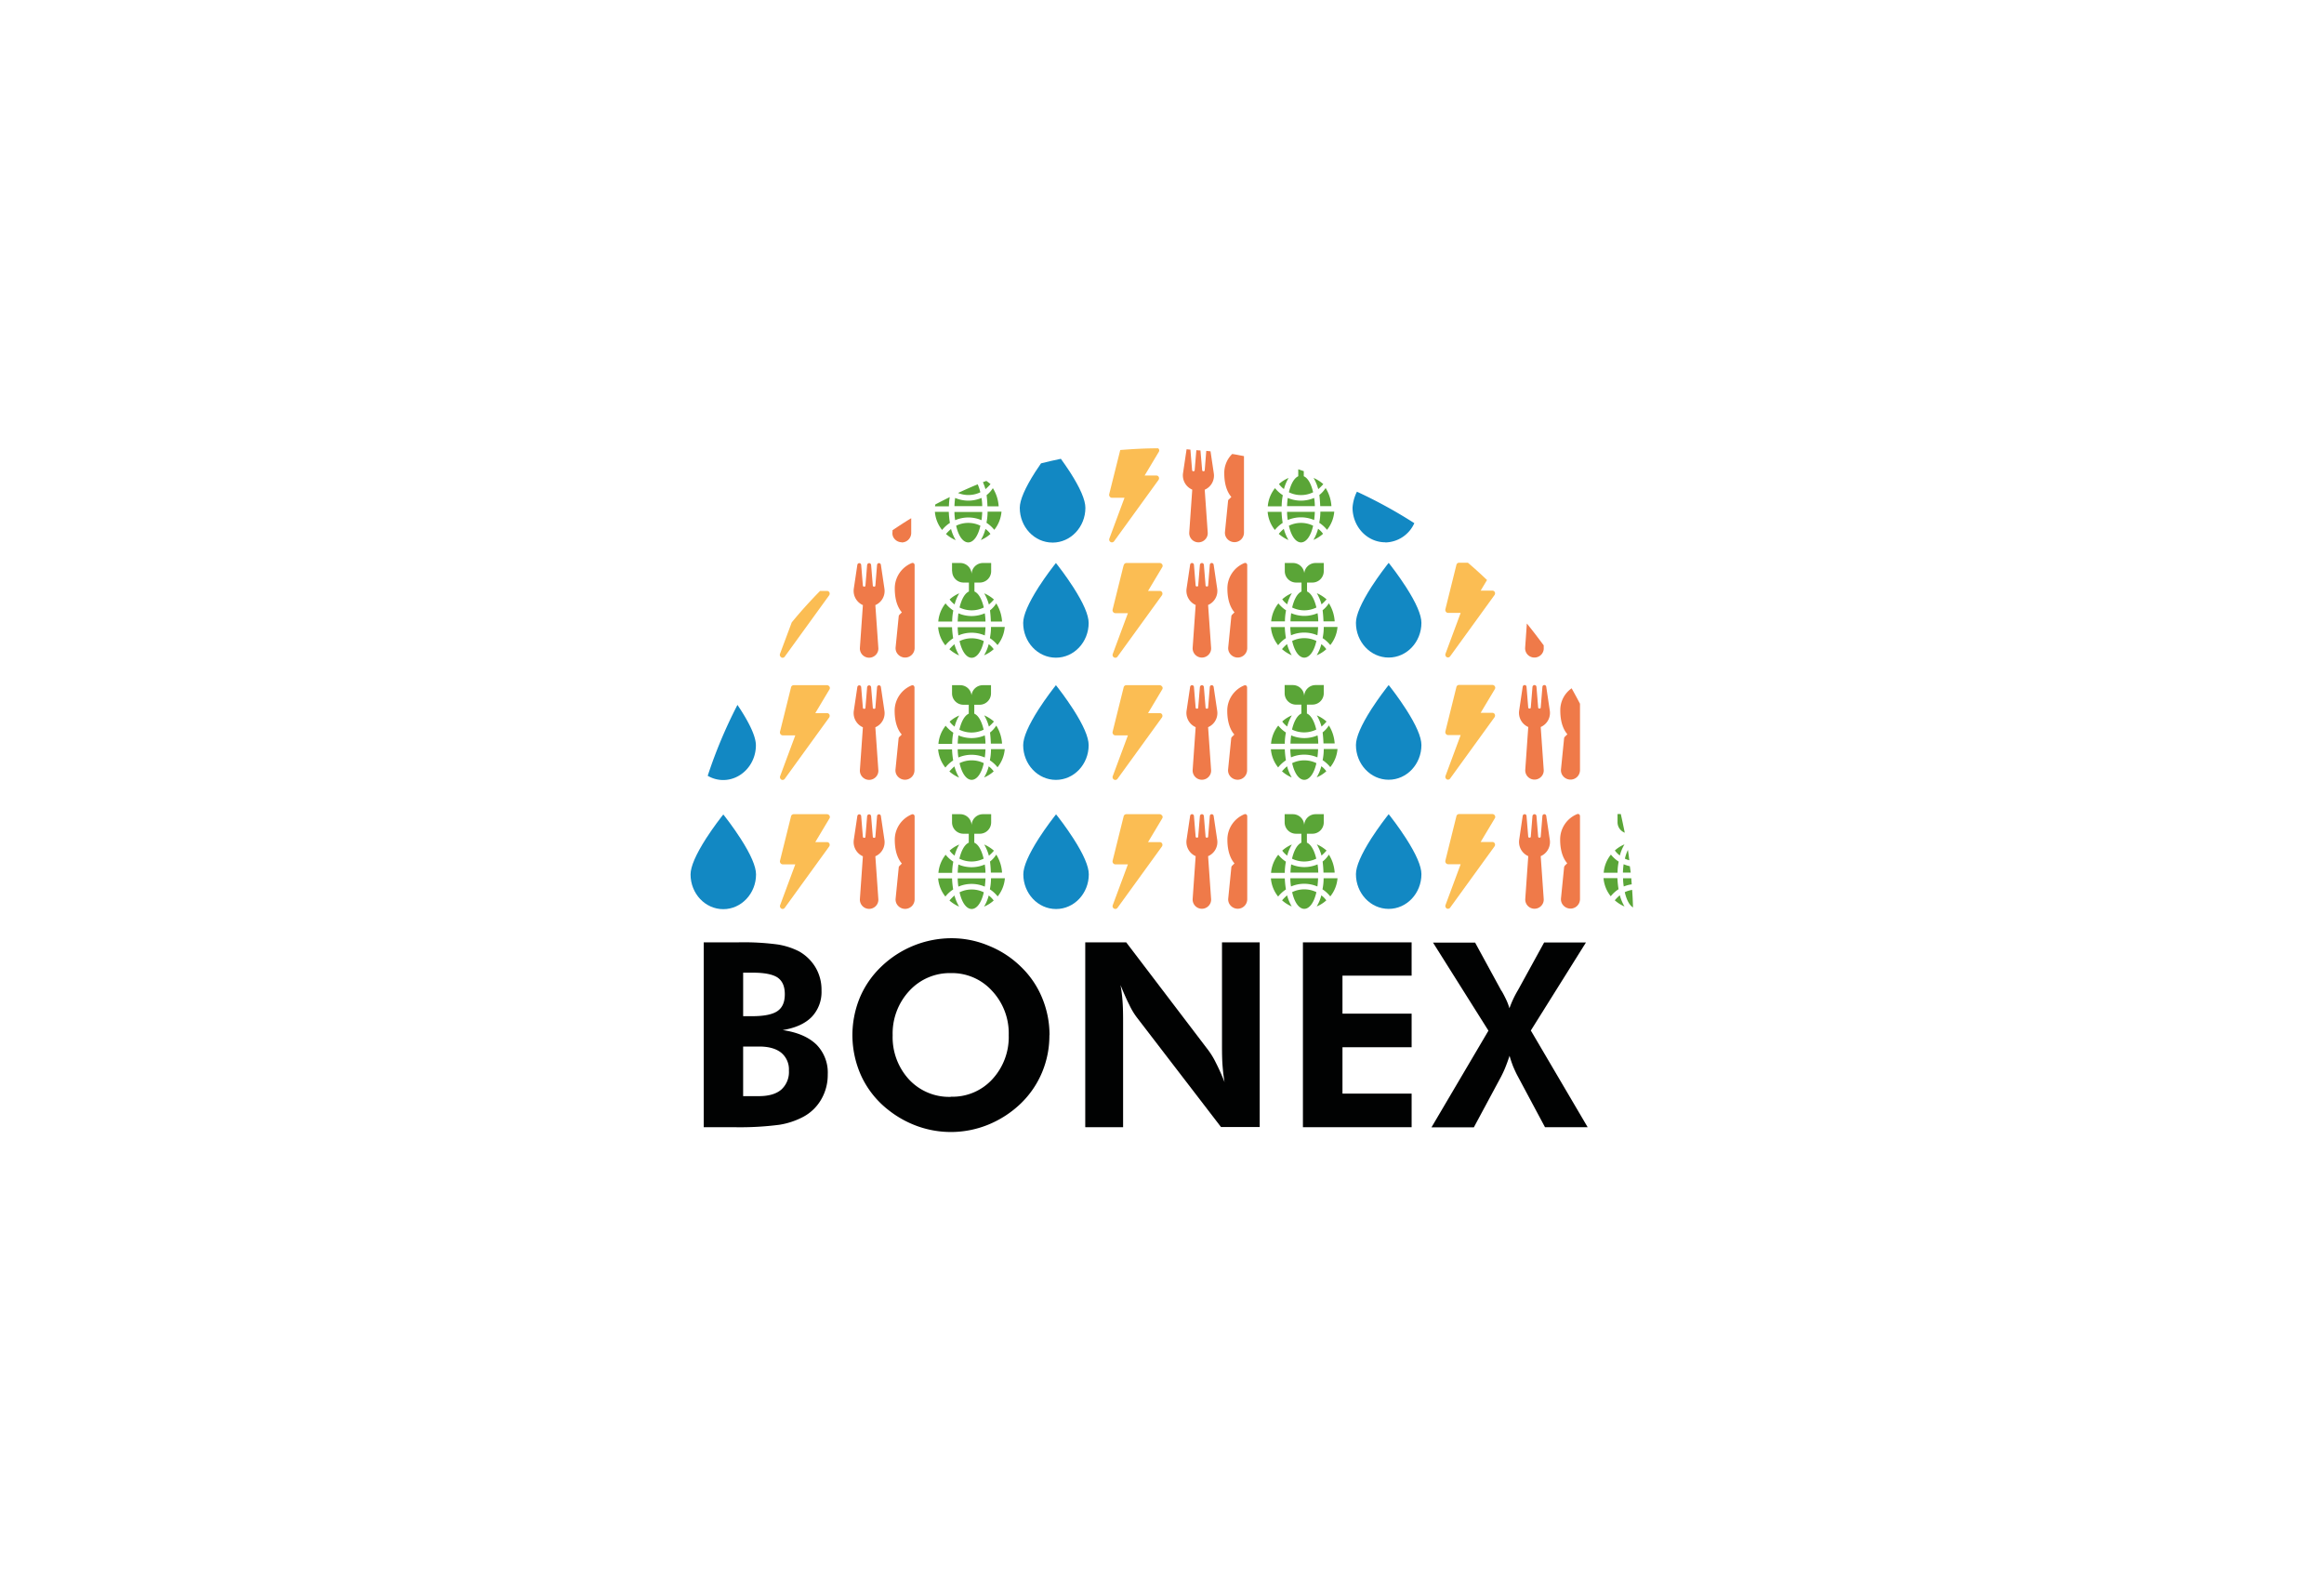<svg xmlns="http://www.w3.org/2000/svg" xmlns:xlink="http://www.w3.org/1999/xlink" width="700" height="475" viewBox="0 0 700 475">
  <rect x="0" y="0" width="700" height="475" fill="#333333" stroke="none"/>
  <defs>
    <clipPath id="clip-Banner-listagem-bonex">
      <rect width="700" height="475"/>
    </clipPath>
  </defs>
  <g id="Banner-listagem-bonex" clip-path="url(#clip-Banner-listagem-bonex)">
    <rect width="700" height="475" fill="#edeffe"/>
    <rect id="ba63669c50d9a732fcd060a79791dedd" width="700" height="475" fill="#fff"/>
    <g id="Group" transform="translate(208 135.018)">
      <path id="Path_30017" data-name="Path 30017" d="M48.451,26.439c5.421,0,9.861-4.7,9.861-10.458,0-2.39-1.579-6.019-4.653-10.8-.982-1.494-1.921-2.86-2.732-3.97-2.006.427-4.013.854-5.976,1.366-.555.811-1.152,1.665-1.75,2.6-3.073,4.824-4.653,8.452-4.653,10.8,0,5.763,4.4,10.458,9.861,10.458" transform="translate(60.613 1.931)" fill="#1288c3"/>
      <path id="Path_30018" data-name="Path 30018" d="M49.455,28.2a.812.812,0,0,0,1.067-.256L63.883,9.5a.881.881,0,0,0,.085-.854.789.789,0,0,0-.726-.47H59.7l4.269-7.129a.775.775,0,0,0,0-.854c-.042-.085-.128-.128-.213-.213-3.842,0-7.641.213-11.4.512l-3.33,13.318a.892.892,0,0,0,.171.726.81.81,0,0,0,.64.341h3.8L49.071,27.175A.841.841,0,0,0,49.455,28.2Z" transform="translate(77.068 0)" fill="#fbbd53"/>
      <path id="Path_30019" data-name="Path 30019" d="M77.359,9.355c-.384-1.665-1.238-4.141-2.817-4.824V2.994c-.555-.171-1.11-.384-1.665-.555V4.531C71.3,5.257,70.444,7.69,70.06,9.355A8.273,8.273,0,0,0,77.359,9.355Z" transform="translate(110.163 3.862)" fill="#5aa537"/>
      <path id="Path_30020" data-name="Path 30020" d="M78,5.791a10.059,10.059,0,0,1-7.939,0,23.211,23.211,0,0,0-.214,2.476h8.367A15.27,15.27,0,0,0,78,5.791Z" transform="translate(109.824 9.132)" fill="#5aa537"/>
      <path id="Path_30021" data-name="Path 30021" d="M70.058,9.893a10.059,10.059,0,0,1,7.939,0,23.211,23.211,0,0,0,.214-2.476H69.845A15.27,15.27,0,0,0,70.058,9.893Z" transform="translate(109.824 11.689)" fill="#5aa537"/>
      <path id="Path_30022" data-name="Path 30022" d="M77.359,9.562a8.274,8.274,0,0,0-7.3,0C71.554,16.264,75.866,16.264,77.359,9.562Z" transform="translate(110.163 13.728)" fill="#5aa537"/>
      <path id="Path_30023" data-name="Path 30023" d="M74.34,9.392a12.277,12.277,0,0,1-1.409,3.372,9.835,9.835,0,0,0,2.9-1.835A6.564,6.564,0,0,0,74.3,9.392" transform="translate(114.677 14.794)" fill="#5aa537"/>
      <path id="Path_30024" data-name="Path 30024" d="M68.908,10.946a10.788,10.788,0,0,0,2.9,1.835A13.749,13.749,0,0,1,70.4,9.409a13.042,13.042,0,0,0-1.537,1.537" transform="translate(108.285 14.821)" fill="#5aa537"/>
      <path id="Path_30025" data-name="Path 30025" d="M72.07,6.738a9.845,9.845,0,0,1-2.305-2.092,9.985,9.985,0,0,0-2.177,5.464h4.183a16.928,16.928,0,0,1,.341-3.33" transform="translate(106.275 7.332)" fill="#5aa537"/>
      <path id="Path_30026" data-name="Path 30026" d="M73.654,10.773a9.84,9.84,0,0,1,2.305,2.092A9.985,9.985,0,0,0,78.136,7.4H73.953a16.927,16.927,0,0,1-.342,3.33" transform="translate(115.747 11.663)" fill="#5aa537"/>
      <path id="Path_30027" data-name="Path 30027" d="M73.628,6.764q.192,1.6.256,3.33h3.372a11.494,11.494,0,0,0-1.75-5.464,8.049,8.049,0,0,1-1.878,2.092" transform="translate(115.773 7.306)" fill="#5aa537"/>
      <path id="Path_30028" data-name="Path 30028" d="M72.1,10.747a27.442,27.442,0,0,1-.341-3.33H67.571a9.986,9.986,0,0,0,2.177,5.464,9.762,9.762,0,0,1,2.305-2.092" transform="translate(106.249 11.689)" fill="#5aa537"/>
      <path id="Path_30029" data-name="Path 30029" d="M70.393,6.824A12.28,12.28,0,0,1,71.8,3.452a9.838,9.838,0,0,0-2.9,1.836,6.564,6.564,0,0,0,1.537,1.537" transform="translate(108.337 5.453)" fill="#5aa537"/>
      <path id="Path_30030" data-name="Path 30030" d="M75.85,5.287a10.791,10.791,0,0,0-2.9-1.836,13.753,13.753,0,0,1,1.409,3.372,13.059,13.059,0,0,0,1.537-1.537" transform="translate(114.703 5.453)" fill="#5aa537"/>
      <path id="Path_30031" data-name="Path 30031" d="M60.468,12.265l-.9,12.849A2.784,2.784,0,0,0,64.4,27.206a2.693,2.693,0,0,0,.726-2.092l-.9-12.849a4.618,4.618,0,0,0,2.732-4.952L65.975.7,64.694.569l-.469,5.848c0,.384-.726.384-.768,0L62.944.441c-.384,0-.811-.043-1.238-.085l-.512,6.062c0,.384-.726.384-.768,0L59.914.185C59.529.185,59.145.1,58.761.1L57.694,7.271a4.671,4.671,0,0,0,2.732,4.952" transform="translate(90.642 0.183)" fill="#ef7a49"/>
      <path id="Path_30032" data-name="Path 30032" d="M63.816,14.35a.817.817,0,0,0-.171.341l-.939,9.391a2.727,2.727,0,0,0,.726,2.177,2.911,2.911,0,0,0,2.134.939,2.86,2.86,0,0,0,2.86-2.86V1.287c-1.2-.213-2.348-.47-3.543-.64a7.917,7.917,0,0,0-2.39,5.805c0,4.183,1.366,6.275,2.134,7.129l-.768.768Z" transform="translate(98.265 1.044)" fill="#ef7a49"/>
      <path id="Path_30033" data-name="Path 30033" d="M38.058,6.631A13.54,13.54,0,0,0,37.247,4.2c-2.006.811-3.97,1.707-5.934,2.6a8.27,8.27,0,0,0,6.745-.213" transform="translate(49.237 6.628)" fill="#5aa537"/>
      <path id="Path_30034" data-name="Path 30034" d="M39.051,5.791a10.06,10.06,0,0,1-7.94,0A23.211,23.211,0,0,0,30.9,8.267h8.367A15.3,15.3,0,0,0,39.051,5.791Z" transform="translate(48.585 9.132)" fill="#5aa537"/>
      <path id="Path_30035" data-name="Path 30035" d="M39.051,9.91a23.275,23.275,0,0,0,.213-2.476H30.9a15.27,15.27,0,0,0,.214,2.476A10.06,10.06,0,0,1,39.051,9.91Z" transform="translate(48.585 11.716)" fill="#5aa537"/>
      <path id="Path_30036" data-name="Path 30036" d="M38.4,9.562a8.274,8.274,0,0,0-7.3,0C32.591,16.264,36.9,16.264,38.4,9.562Z" transform="translate(48.897 13.728)" fill="#5aa537"/>
      <path id="Path_30037" data-name="Path 30037" d="M35.393,9.409a12.277,12.277,0,0,1-1.409,3.372,9.835,9.835,0,0,0,2.9-1.835,6.564,6.564,0,0,0-1.537-1.537" transform="translate(53.438 14.821)" fill="#5aa537"/>
      <path id="Path_30038" data-name="Path 30038" d="M29.945,10.962a10.788,10.788,0,0,0,2.9,1.835,13.75,13.75,0,0,1-1.409-3.372A13.04,13.04,0,0,0,29.9,10.962" transform="translate(47.019 14.847)" fill="#5aa537"/>
      <path id="Path_30039" data-name="Path 30039" d="M33.064,5.692c-1.451.726-2.9,1.451-4.354,2.22,0,.171-.085.384-.085.555h4.183A19.168,19.168,0,0,1,33.064,5.692Z" transform="translate(45.01 8.976)" fill="#5aa537"/>
      <path id="Path_30040" data-name="Path 30040" d="M34.691,10.773A9.841,9.841,0,0,1,37,12.865,9.986,9.986,0,0,0,39.173,7.4H34.99a16.927,16.927,0,0,1-.342,3.33" transform="translate(54.481 11.663)" fill="#5aa537"/>
      <path id="Path_30041" data-name="Path 30041" d="M34.665,6.781q.192,1.6.256,3.33h3.372a11.491,11.491,0,0,0-1.75-5.464,8.044,8.044,0,0,1-1.878,2.092" transform="translate(54.507 7.332)" fill="#5aa537"/>
      <path id="Path_30042" data-name="Path 30042" d="M33.133,10.747a27.446,27.446,0,0,1-.341-3.33H28.608a9.982,9.982,0,0,0,2.177,5.464,9.761,9.761,0,0,1,2.3-2.092" transform="translate(44.984 11.689)" fill="#5aa537"/>
      <path id="Path_30043" data-name="Path 30043" d="M36.5,4.739A13.467,13.467,0,0,0,35.258,3.8l-1.025.384A17.416,17.416,0,0,1,35,6.276a13.039,13.039,0,0,0,1.537-1.537" transform="translate(53.829 6.001)" fill="#5aa537"/>
      <path id="Path_30044" data-name="Path 30044" d="M26.441,15.464A2.86,2.86,0,0,0,29.3,12.6V8.164c-1.921,1.153-3.8,2.39-5.635,3.628V12.3a2.56,2.56,0,0,0,.683,2.177,2.91,2.91,0,0,0,2.134.939" transform="translate(37.162 12.864)" fill="#ef7a49"/>
      <path id="Path_30045" data-name="Path 30045" d="M87.372,20.343a9.789,9.789,0,0,0,8.751-5.805A144.193,144.193,0,0,0,78.834,5.061a12.7,12.7,0,0,0-1.323,4.781c0,5.763,4.4,10.458,9.861,10.458" transform="translate(121.879 7.984)" fill="#1288c3"/>
      <path id="Path_30046" data-name="Path 30046" d="M54.015,20.665c-2.262-3.5-4.525-6.4-4.568-6.446l-.64-.811-.64.811s-2.305,2.945-4.568,6.446c-3.073,4.824-4.653,8.452-4.653,10.8,0,5.763,4.4,10.458,9.861,10.458s9.861-4.7,9.861-10.458C58.668,29.074,57.088,25.446,54.015,20.665Z" transform="translate(61.239 21.109)" fill="#1288c3"/>
      <path id="Path_30047" data-name="Path 30047" d="M52.756,14.048l-3.33,13.4a.892.892,0,0,0,.171.726.811.811,0,0,0,.64.341h3.8L49.469,40.813a.841.841,0,0,0,.384,1.025.812.812,0,0,0,1.067-.256L64.282,23.141a.881.881,0,0,0,.085-.854.788.788,0,0,0-.726-.469H60.1l4.269-7.129a.775.775,0,0,0,0-.854.88.88,0,0,0-.726-.427H53.61a.823.823,0,0,0-.811.64" transform="translate(77.694 21.109)" fill="#fbbd53"/>
      <path id="Path_30048" data-name="Path 30048" d="M75.469,16.823a3.425,3.425,0,0,0-3.415-3.415H69.579v2.476A3.425,3.425,0,0,0,72.994,19.3h1.622v2.689c-1.579.726-2.433,3.159-2.818,4.824a8.275,8.275,0,0,0,7.3,0c-.384-1.665-1.238-4.141-2.817-4.824V19.3H77.9a3.425,3.425,0,0,0,3.415-3.415V13.408H78.842a3.425,3.425,0,0,0-3.415,3.415" transform="translate(109.406 21.109)" fill="#5aa537"/>
      <path id="Path_30049" data-name="Path 30049" d="M78.4,19.282a10.061,10.061,0,0,1-7.94,0,23.277,23.277,0,0,0-.213,2.476h8.367A15.27,15.27,0,0,0,78.4,19.282Z" transform="translate(110.45 30.346)" fill="#5aa537"/>
      <path id="Path_30050" data-name="Path 30050" d="M78.593,20.909H70.226a15.3,15.3,0,0,0,.213,2.476,10.059,10.059,0,0,1,7.94,0A23.212,23.212,0,0,0,78.593,20.909Z" transform="translate(110.424 32.903)" fill="#5aa537"/>
      <path id="Path_30051" data-name="Path 30051" d="M70.442,23.053c1.494,6.7,5.805,6.7,7.3,0A8.275,8.275,0,0,0,70.442,23.053Z" transform="translate(110.763 34.941)" fill="#5aa537"/>
      <path id="Path_30052" data-name="Path 30052" d="M74.721,22.9a12.287,12.287,0,0,1-1.409,3.372,9.835,9.835,0,0,0,2.9-1.835A6.558,6.558,0,0,0,74.678,22.9" transform="translate(115.277 36.034)" fill="#5aa537"/>
      <path id="Path_30053" data-name="Path 30053" d="M69.29,24.437a10.784,10.784,0,0,0,2.9,1.835A13.741,13.741,0,0,1,70.784,22.9a13.02,13.02,0,0,0-1.537,1.537" transform="translate(108.885 36.034)" fill="#5aa537"/>
      <path id="Path_30054" data-name="Path 30054" d="M67.969,23.559h4.183a16.929,16.929,0,0,1,.341-3.33,9.839,9.839,0,0,1-2.305-2.092A9.986,9.986,0,0,0,68.012,23.6" transform="translate(106.875 28.545)" fill="#5aa537"/>
      <path id="Path_30055" data-name="Path 30055" d="M74.351,20.935a16.926,16.926,0,0,1-.342,3.329,9.85,9.85,0,0,1,2.305,2.092,9.985,9.985,0,0,0,2.177-5.464H74.308Z" transform="translate(116.373 32.877)" fill="#5aa537"/>
      <path id="Path_30056" data-name="Path 30056" d="M74.01,20.255q.192,1.6.256,3.33h3.372a11.5,11.5,0,0,0-1.75-5.464,8.047,8.047,0,0,1-1.878,2.092" transform="translate(116.373 28.519)" fill="#5aa537"/>
      <path id="Path_30057" data-name="Path 30057" d="M70.172,26.33a9.761,9.761,0,0,1,2.305-2.092,27.388,27.388,0,0,1-.341-3.329H67.953a9.985,9.985,0,0,0,2.177,5.464" transform="translate(106.849 32.903)" fill="#5aa537"/>
      <path id="Path_30058" data-name="Path 30058" d="M70.774,20.315a12.279,12.279,0,0,1,1.409-3.372,9.835,9.835,0,0,0-2.9,1.835,6.558,6.558,0,0,0,1.537,1.537" transform="translate(108.937 26.667)" fill="#5aa537"/>
      <path id="Path_30059" data-name="Path 30059" d="M76.232,18.778a10.788,10.788,0,0,0-2.9-1.835,13.751,13.751,0,0,1,1.409,3.372,13.057,13.057,0,0,0,1.537-1.537" transform="translate(115.303 26.667)" fill="#5aa537"/>
      <path id="Path_30060" data-name="Path 30060" d="M65.664,13.408a.565.565,0,0,0-.555.555L64.6,20.2c0,.384-.726.384-.768,0l-.512-6.232a.6.6,0,0,0-.6-.555.637.637,0,0,0-.6.555L61.609,20.2c0,.384-.726.384-.768,0l-.512-6.232a.578.578,0,0,0-1.152-.043l-1.067,7.172a4.671,4.671,0,0,0,2.732,4.952l-.9,12.849a2.784,2.784,0,0,0,4.824,2.092,2.694,2.694,0,0,0,.726-2.092l-.9-12.849a4.617,4.617,0,0,0,2.732-4.952L66.262,13.92A.6.6,0,0,0,65.664,13.408Z" transform="translate(91.295 21.109)" fill="#ef7a49"/>
      <path id="Path_30061" data-name="Path 30061" d="M62.858,21.15c0,4.183,1.366,6.275,2.134,7.129l-.768.768a.818.818,0,0,0-.171.342l-.939,9.391a2.726,2.726,0,0,0,.726,2.177,2.909,2.909,0,0,0,2.134.939,2.86,2.86,0,0,0,2.86-2.86V13.978s-.085-.384-.256-.469a.632.632,0,0,0-.555-.085,8.223,8.223,0,0,0-5.165,7.684" transform="translate(98.839 21.093)" fill="#ef7a49"/>
      <path id="Path_30062" data-name="Path 30062" d="M10.884,36.7a.812.812,0,0,0,1.067-.256L25.313,18a.881.881,0,0,0,.085-.854.789.789,0,0,0-.726-.469H22.58c-2.988,3.031-5.848,6.189-8.537,9.476L10.5,35.63a.84.84,0,0,0,.384,1.024" transform="translate(16.435 26.249)" fill="#fbbd53"/>
      <path id="Path_30063" data-name="Path 30063" d="M30.659,15.884A3.425,3.425,0,0,0,34.074,19.3H35.7v2.689c-1.579.726-2.433,3.159-2.817,4.824a8.274,8.274,0,0,0,7.3,0c-.384-1.665-1.238-4.141-2.817-4.824V19.3h1.622A3.425,3.425,0,0,0,42.4,15.884V13.408H39.922a3.425,3.425,0,0,0-3.415,3.415,3.425,3.425,0,0,0-3.415-3.415H30.616v2.476Z" transform="translate(48.141 21.109)" fill="#5aa537"/>
      <path id="Path_30064" data-name="Path 30064" d="M39.433,19.3a10.061,10.061,0,0,1-7.94,0,23.209,23.209,0,0,0-.214,2.476h8.366A15.3,15.3,0,0,0,39.433,19.3Z" transform="translate(49.185 30.372)" fill="#5aa537"/>
      <path id="Path_30065" data-name="Path 30065" d="M31.493,23.4a10.059,10.059,0,0,1,7.94,0,23.276,23.276,0,0,0,.213-2.476H31.28A15.27,15.27,0,0,0,31.493,23.4Z" transform="translate(49.185 32.929)" fill="#5aa537"/>
      <path id="Path_30066" data-name="Path 30066" d="M31.5,23.07c1.494,6.7,5.805,6.7,7.3,0A8.275,8.275,0,0,0,31.5,23.07Z" transform="translate(49.524 34.967)" fill="#5aa537"/>
      <path id="Path_30067" data-name="Path 30067" d="M35.775,22.9a12.279,12.279,0,0,1-1.409,3.372,9.835,9.835,0,0,0,2.9-1.835A6.558,6.558,0,0,0,35.732,22.9" transform="translate(54.038 36.034)" fill="#5aa537"/>
      <path id="Path_30068" data-name="Path 30068" d="M30.344,24.453a10.788,10.788,0,0,0,2.9,1.835,13.751,13.751,0,0,1-1.409-3.372A13.019,13.019,0,0,0,30.3,24.453" transform="translate(47.645 36.06)" fill="#5aa537"/>
      <path id="Path_30069" data-name="Path 30069" d="M31.183,18.137A9.986,9.986,0,0,0,29.006,23.6H33.19a16.948,16.948,0,0,1,.341-3.33,9.844,9.844,0,0,1-2.305-2.092" transform="translate(45.61 28.545)" fill="#5aa537"/>
      <path id="Path_30070" data-name="Path 30070" d="M35.388,20.935a16.926,16.926,0,0,1-.342,3.329,9.85,9.85,0,0,1,2.305,2.092,9.985,9.985,0,0,0,2.177-5.464H35.346Z" transform="translate(55.107 32.877)" fill="#5aa537"/>
      <path id="Path_30071" data-name="Path 30071" d="M35.063,20.272q.192,1.6.256,3.33h3.372a11.5,11.5,0,0,0-1.75-5.464,8.047,8.047,0,0,1-1.878,2.092" transform="translate(55.134 28.545)" fill="#5aa537"/>
      <path id="Path_30072" data-name="Path 30072" d="M31.209,26.346a9.761,9.761,0,0,1,2.305-2.092,27.446,27.446,0,0,1-.341-3.329H28.99a9.986,9.986,0,0,0,2.177,5.464" transform="translate(45.584 32.929)" fill="#5aa537"/>
      <path id="Path_30073" data-name="Path 30073" d="M31.828,20.331a12.282,12.282,0,0,1,1.409-3.372,9.836,9.836,0,0,0-2.9,1.836,6.562,6.562,0,0,0,1.537,1.536" transform="translate(47.697 26.693)" fill="#5aa537"/>
      <path id="Path_30074" data-name="Path 30074" d="M37.286,18.795a10.789,10.789,0,0,0-2.9-1.836,13.756,13.756,0,0,1,1.409,3.372,13.057,13.057,0,0,0,1.537-1.536" transform="translate(54.064 26.693)" fill="#5aa537"/>
      <path id="Path_30075" data-name="Path 30075" d="M21.878,26.06l-.9,12.849A2.784,2.784,0,0,0,25.805,41a2.694,2.694,0,0,0,.726-2.092l-.9-12.849a4.617,4.617,0,0,0,2.732-4.952L27.3,13.937a.578.578,0,0,0-1.153.042l-.512,6.232c0,.384-.726.384-.768,0l-.512-6.232a.6.6,0,0,0-.6-.555.637.637,0,0,0-.6.555l-.512,6.232c0,.384-.726.384-.768,0l-.512-6.232a.565.565,0,0,0-.555-.555.6.6,0,0,0-.6.512l-1.067,7.171A4.671,4.671,0,0,0,21.878,26.06Z" transform="translate(30.029 21.135)" fill="#ef7a49"/>
      <path id="Path_30076" data-name="Path 30076" d="M23.912,21.15c0,4.183,1.366,6.275,2.134,7.129l-.768.768a.818.818,0,0,0-.171.342l-.939,9.391a2.727,2.727,0,0,0,.726,2.177,2.909,2.909,0,0,0,2.134.939,2.86,2.86,0,0,0,2.86-2.86V13.978s-.085-.384-.256-.469a.632.632,0,0,0-.555-.085,8.223,8.223,0,0,0-5.165,7.684" transform="translate(37.6 21.093)" fill="#ef7a49"/>
      <path id="Path_30077" data-name="Path 30077" d="M92.978,20.648c-2.262-3.5-4.525-6.4-4.568-6.446l-.64-.811-.64.811s-2.305,2.945-4.568,6.446c-3.073,4.824-4.653,8.452-4.653,10.8,0,5.763,4.4,10.458,9.861,10.458s9.861-4.7,9.861-10.458C97.63,29.057,96.051,25.429,92.978,20.648Z" transform="translate(122.505 21.083)" fill="#1288c3"/>
      <path id="Path_30078" data-name="Path 30078" d="M88.774,41.8a.812.812,0,0,0,1.067-.256L103.2,23.108a.881.881,0,0,0,.085-.854.789.789,0,0,0-.726-.47H99.018l1.921-3.2c-1.878-1.793-3.8-3.543-5.763-5.208H92.53a.823.823,0,0,0-.811.64l-3.329,13.4a.892.892,0,0,0,.171.726.811.811,0,0,0,.64.341H93L88.432,40.78a.841.841,0,0,0,.384,1.025" transform="translate(138.96 21.057)" fill="#fbbd53"/>
      <path id="Path_30079" data-name="Path 30079" d="M100.543,30.738a2.843,2.843,0,0,0,2.049-.9,2.7,2.7,0,0,0,.726-2.092v-.683c-1.665-2.22-3.329-4.439-5.08-6.574l-.512,7.257a2.777,2.777,0,0,0,2.775,2.988" transform="translate(153.657 32.251)" fill="#ef7a49"/>
      <path id="Path_30080" data-name="Path 30080" d="M54.015,34.969c-2.262-3.5-4.525-6.4-4.568-6.446l-.64-.811-.64.811s-2.305,2.945-4.568,6.446c-3.073,4.824-4.653,8.452-4.653,10.8,0,5.763,4.4,10.458,9.861,10.458s9.861-4.7,9.861-10.458C58.668,43.378,57.088,39.75,54.015,34.969Z" transform="translate(61.239 43.601)" fill="#1288c3"/>
      <path id="Path_30081" data-name="Path 30081" d="M64.324,28.139a.826.826,0,0,0-.726-.427H53.567a.822.822,0,0,0-.811.64l-3.33,13.4a.892.892,0,0,0,.171.726.81.81,0,0,0,.64.342h3.8L49.469,55.117a.84.84,0,0,0,.384,1.024.812.812,0,0,0,1.067-.256L64.282,37.445a.88.88,0,0,0,.085-.854.789.789,0,0,0-.726-.47H60.1l4.269-7.129a.775.775,0,0,0,0-.854" transform="translate(77.694 43.601)" fill="#fbbd53"/>
      <path id="Path_30082" data-name="Path 30082" d="M77.929,33.586a3.425,3.425,0,0,0,3.415-3.415V27.7H78.868a3.425,3.425,0,0,0-3.415,3.415A3.425,3.425,0,0,0,72.038,27.7H69.562v2.476a3.425,3.425,0,0,0,3.415,3.415H74.6v2.689C73.02,37,72.166,39.434,71.782,41.1a8.273,8.273,0,0,0,7.3,0c-.384-1.665-1.238-4.141-2.817-4.824V33.586h1.665Z" transform="translate(109.38 43.575)" fill="#5aa537"/>
      <path id="Path_30083" data-name="Path 30083" d="M78.4,33.586a10.061,10.061,0,0,1-7.94,0,23.271,23.271,0,0,0-.213,2.476h8.367A15.268,15.268,0,0,0,78.4,33.586Z" transform="translate(110.45 52.838)" fill="#5aa537"/>
      <path id="Path_30084" data-name="Path 30084" d="M78.593,35.2H70.226a15.3,15.3,0,0,0,.213,2.476,10.061,10.061,0,0,1,7.94,0A23.2,23.2,0,0,0,78.593,35.2Z" transform="translate(110.424 55.369)" fill="#5aa537"/>
      <path id="Path_30085" data-name="Path 30085" d="M70.442,37.357c1.494,6.7,5.805,6.7,7.3,0A8.275,8.275,0,0,0,70.442,37.357Z" transform="translate(110.763 57.433)" fill="#5aa537"/>
      <path id="Path_30086" data-name="Path 30086" d="M74.721,37.187a12.284,12.284,0,0,1-1.409,3.372,9.835,9.835,0,0,0,2.9-1.835,6.567,6.567,0,0,0-1.537-1.537" transform="translate(115.277 58.5)" fill="#5aa537"/>
      <path id="Path_30087" data-name="Path 30087" d="M69.29,38.741a10.784,10.784,0,0,0,2.9,1.835A13.737,13.737,0,0,1,70.784,37.2a13.06,13.06,0,0,0-1.537,1.537" transform="translate(108.885 58.526)" fill="#5aa537"/>
      <path id="Path_30088" data-name="Path 30088" d="M72.11,37.863a16.928,16.928,0,0,1,.341-3.33,9.844,9.844,0,0,1-2.305-2.092,9.985,9.985,0,0,0-2.177,5.464h4.183Z" transform="translate(106.875 51.037)" fill="#5aa537"/>
      <path id="Path_30089" data-name="Path 30089" d="M74.351,35.222a16.929,16.929,0,0,1-.342,3.33,9.838,9.838,0,0,1,2.305,2.092,9.985,9.985,0,0,0,2.177-5.464H74.308Z" transform="translate(116.373 55.342)" fill="#5aa537"/>
      <path id="Path_30090" data-name="Path 30090" d="M77.638,37.889a11.494,11.494,0,0,0-1.75-5.464,8.047,8.047,0,0,1-1.878,2.092q.192,1.6.256,3.329h3.372Z" transform="translate(116.373 51.011)" fill="#5aa537"/>
      <path id="Path_30091" data-name="Path 30091" d="M70.172,40.634a9.754,9.754,0,0,1,2.305-2.092,27.388,27.388,0,0,1-.341-3.329H67.953a9.986,9.986,0,0,0,2.177,5.464" transform="translate(106.849 55.395)" fill="#5aa537"/>
      <path id="Path_30092" data-name="Path 30092" d="M70.774,34.619a12.281,12.281,0,0,1,1.409-3.372,9.841,9.841,0,0,0-2.9,1.836,6.563,6.563,0,0,0,1.537,1.537" transform="translate(108.937 49.158)" fill="#5aa537"/>
      <path id="Path_30093" data-name="Path 30093" d="M76.232,33.082a10.8,10.8,0,0,0-2.9-1.836,13.753,13.753,0,0,1,1.409,3.372,13.076,13.076,0,0,0,1.537-1.537" transform="translate(115.303 49.158)" fill="#5aa537"/>
      <path id="Path_30094" data-name="Path 30094" d="M67.329,35.4l-1.067-7.171a.6.6,0,0,0-.6-.512.565.565,0,0,0-.555.555L64.6,34.5c0,.384-.726.384-.768,0l-.512-6.232a.6.6,0,0,0-.6-.555.637.637,0,0,0-.6.555L61.609,34.5c0,.384-.726.384-.768,0l-.512-6.232a.578.578,0,0,0-1.152-.043L58.109,35.4a4.671,4.671,0,0,0,2.732,4.952l-.9,12.849a2.785,2.785,0,0,0,4.824,2.092,2.694,2.694,0,0,0,.726-2.092l-.9-12.849A4.617,4.617,0,0,0,67.329,35.4Z" transform="translate(91.295 43.601)" fill="#ef7a49"/>
      <path id="Path_30095" data-name="Path 30095" d="M68.818,28.3s-.085-.384-.256-.469a.632.632,0,0,0-.555-.085,8.223,8.223,0,0,0-5.165,7.684c0,4.183,1.366,6.275,2.134,7.129l-.768.768a.818.818,0,0,0-.171.342L63.1,53.058a2.727,2.727,0,0,0,.726,2.177,2.909,2.909,0,0,0,2.134.939,2.86,2.86,0,0,0,2.86-2.86V28.3Z" transform="translate(98.813 43.611)" fill="#ef7a49"/>
      <path id="Path_30096" data-name="Path 30096" d="M16.521,42.184c0-2.391-1.579-6.019-4.653-10.8-.3-.469-.6-.9-.9-1.366A144.493,144.493,0,0,0,2.008,51.362a9.174,9.174,0,0,0,4.653,1.281C12.082,52.643,16.521,47.947,16.521,42.184Z" transform="translate(3.157 47.228)" fill="#1288c3"/>
      <path id="Path_30097" data-name="Path 30097" d="M10.865,56.141a.812.812,0,0,0,1.067-.256L25.293,37.445a.881.881,0,0,0,.085-.854.789.789,0,0,0-.726-.47H21.109l4.269-7.129a.776.776,0,0,0,0-.854.881.881,0,0,0-.726-.427H14.621a.823.823,0,0,0-.811.64l-3.33,13.4a.892.892,0,0,0,.171.726.811.811,0,0,0,.64.342h3.8L10.523,55.117a.84.84,0,0,0,.384,1.024" transform="translate(16.455 43.601)" fill="#fbbd53"/>
      <path id="Path_30098" data-name="Path 30098" d="M36.507,31.127a3.425,3.425,0,0,0-3.415-3.415H30.616v2.476A3.425,3.425,0,0,0,34.031,33.6h1.622v2.689c-1.579.726-2.433,3.159-2.817,4.824a8.272,8.272,0,0,0,7.3,0c-.384-1.665-1.238-4.141-2.817-4.824V33.6H38.94a3.425,3.425,0,0,0,3.415-3.415V27.712H39.879a3.425,3.425,0,0,0-3.415,3.415" transform="translate(48.141 43.601)" fill="#5aa537"/>
      <path id="Path_30099" data-name="Path 30099" d="M39.433,33.586a10.061,10.061,0,0,1-7.94,0,23.2,23.2,0,0,0-.214,2.476h8.366A15.3,15.3,0,0,0,39.433,33.586Z" transform="translate(49.185 52.838)" fill="#5aa537"/>
      <path id="Path_30100" data-name="Path 30100" d="M39.646,35.213H31.28a15.267,15.267,0,0,0,.214,2.476,10.061,10.061,0,0,1,7.94,0A23.266,23.266,0,0,0,39.646,35.213Z" transform="translate(49.185 55.395)" fill="#5aa537"/>
      <path id="Path_30101" data-name="Path 30101" d="M31.5,37.357c1.494,6.7,5.805,6.7,7.3,0A8.275,8.275,0,0,0,31.5,37.357Z" transform="translate(49.524 57.433)" fill="#5aa537"/>
      <path id="Path_30102" data-name="Path 30102" d="M35.775,37.2a12.276,12.276,0,0,1-1.409,3.372,9.835,9.835,0,0,0,2.9-1.835A6.568,6.568,0,0,0,35.732,37.2" transform="translate(54.038 58.526)" fill="#5aa537"/>
      <path id="Path_30103" data-name="Path 30103" d="M30.344,38.757a10.789,10.789,0,0,0,2.9,1.836,13.755,13.755,0,0,1-1.409-3.372A13.036,13.036,0,0,0,30.3,38.757" transform="translate(47.645 58.552)" fill="#5aa537"/>
      <path id="Path_30104" data-name="Path 30104" d="M33.164,37.879a16.948,16.948,0,0,1,.341-3.33A9.849,9.849,0,0,1,31.2,32.458a9.986,9.986,0,0,0-2.177,5.464h4.184Z" transform="translate(45.636 51.063)" fill="#5aa537"/>
      <path id="Path_30105" data-name="Path 30105" d="M35.388,35.239a16.926,16.926,0,0,1-.342,3.329,9.838,9.838,0,0,1,2.305,2.092A9.986,9.986,0,0,0,39.529,35.2H35.346Z" transform="translate(55.107 55.369)" fill="#5aa537"/>
      <path id="Path_30106" data-name="Path 30106" d="M38.692,37.905a11.494,11.494,0,0,0-1.75-5.464,8.047,8.047,0,0,1-1.878,2.092q.192,1.6.256,3.33h3.372Z" transform="translate(55.134 51.037)" fill="#5aa537"/>
      <path id="Path_30107" data-name="Path 30107" d="M31.209,40.65a9.755,9.755,0,0,1,2.305-2.092,27.446,27.446,0,0,1-.341-3.329H28.99a9.985,9.985,0,0,0,2.177,5.464" transform="translate(45.584 55.421)" fill="#5aa537"/>
      <path id="Path_30108" data-name="Path 30108" d="M31.828,34.636a12.28,12.28,0,0,1,1.409-3.372,9.841,9.841,0,0,0-2.9,1.836,6.568,6.568,0,0,0,1.537,1.537" transform="translate(47.697 49.185)" fill="#5aa537"/>
      <path id="Path_30109" data-name="Path 30109" d="M37.286,33.082a10.8,10.8,0,0,0-2.9-1.836,13.754,13.754,0,0,1,1.409,3.372,13.078,13.078,0,0,0,1.537-1.537" transform="translate(54.064 49.158)" fill="#5aa537"/>
      <path id="Path_30110" data-name="Path 30110" d="M21.878,40.364l-.9,12.849A2.785,2.785,0,0,0,25.805,55.3a2.694,2.694,0,0,0,.726-2.092l-.9-12.849a4.617,4.617,0,0,0,2.732-4.952L27.3,28.241a.578.578,0,0,0-1.153.043l-.512,6.232c0,.384-.726.384-.768,0l-.512-6.232a.6.6,0,0,0-.6-.555.637.637,0,0,0-.6.555l-.512,6.232c0,.384-.726.384-.768,0l-.512-6.232a.565.565,0,0,0-.555-.555.6.6,0,0,0-.6.512l-1.067,7.171A4.671,4.671,0,0,0,21.878,40.364Z" transform="translate(30.029 43.627)" fill="#ef7a49"/>
      <path id="Path_30111" data-name="Path 30111" d="M29.872,28.3s-.085-.384-.256-.469a.632.632,0,0,0-.555-.085A8.223,8.223,0,0,0,23.9,35.428c0,4.183,1.366,6.275,2.134,7.129l-.768.768a.818.818,0,0,0-.171.342l-.939,9.391a2.727,2.727,0,0,0,.726,2.177,2.909,2.909,0,0,0,2.134.939,2.86,2.86,0,0,0,2.86-2.86V28.3Z" transform="translate(37.573 43.611)" fill="#ef7a49"/>
      <path id="Path_30112" data-name="Path 30112" d="M92.978,34.952c-2.262-3.5-4.525-6.4-4.568-6.446l-.64-.811-.64.811s-2.305,2.945-4.568,6.446c-3.073,4.824-4.653,8.452-4.653,10.8,0,5.763,4.4,10.458,9.861,10.458s9.861-4.7,9.861-10.458C97.63,43.361,96.051,39.733,92.978,34.952Z" transform="translate(122.505 43.575)" fill="#1288c3"/>
      <path id="Path_30113" data-name="Path 30113" d="M88.774,56.108a.812.812,0,0,0,1.067-.256L103.2,37.411a.881.881,0,0,0,.085-.854.789.789,0,0,0-.726-.47H99.018l4.269-7.129a.775.775,0,0,0,0-.854.88.88,0,0,0-.726-.427H92.53a.823.823,0,0,0-.811.64l-3.329,13.4a.892.892,0,0,0,.171.726.81.81,0,0,0,.64.342H93L88.432,55.084a.84.84,0,0,0,.384,1.024" transform="translate(138.96 43.549)" fill="#fbbd53"/>
      <path id="Path_30114" data-name="Path 30114" d="M99.787,40.331l-.9,12.849a2.785,2.785,0,0,0,4.824,2.092,2.694,2.694,0,0,0,.726-2.092l-.9-12.849a4.615,4.615,0,0,0,2.732-4.952l-1.068-7.171a.578.578,0,0,0-1.152.043l-.512,6.232c0,.384-.726.384-.768,0l-.512-6.232a.6.6,0,0,0-.6-.555.638.638,0,0,0-.6.555l-.512,6.232c0,.384-.726.384-.768,0l-.512-6.232a.565.565,0,0,0-.555-.555.6.6,0,0,0-.6.512l-1.067,7.171A4.671,4.671,0,0,0,99.787,40.331Z" transform="translate(152.534 43.575)" fill="#ef7a49"/>
      <path id="Path_30115" data-name="Path 30115" d="M103.16,42.719a.819.819,0,0,0-.17.342l-.939,9.391a2.727,2.727,0,0,0,.725,2.177,2.909,2.909,0,0,0,2.135.939,2.858,2.858,0,0,0,2.858-2.86V32.73c-.81-1.579-1.664-3.116-2.518-4.653a7.988,7.988,0,0,0-3.414,6.7c0,4.183,1.366,6.275,2.135,7.129l-.769.768Z" transform="translate(160.131 44.175)" fill="#ef7a49"/>
      <path id="Path_30116" data-name="Path 30116" d="M49.464,43.64l-.64-.811-.64.811s-2.305,2.945-4.568,6.446c-3.073,4.824-4.653,8.452-4.653,10.8,0,5.763,4.4,10.458,9.861,10.458s9.861-4.7,9.861-10.458c0-2.391-1.579-6.019-4.653-10.8C51.769,46.586,49.506,43.683,49.464,43.64Z" transform="translate(61.266 67.371)" fill="#1288c3"/>
      <path id="Path_30117" data-name="Path 30117" d="M64.324,43.239a.826.826,0,0,0-.726-.427H53.567a.822.822,0,0,0-.811.64l-3.33,13.4a.892.892,0,0,0,.171.726.81.81,0,0,0,.64.342h3.8L49.469,70.218a.84.84,0,0,0,.384,1.024.812.812,0,0,0,1.067-.256L64.282,52.545a.881.881,0,0,0,.085-.854.789.789,0,0,0-.726-.469H60.1l4.269-7.129a.775.775,0,0,0,0-.854" transform="translate(77.694 67.345)" fill="#fbbd53"/>
      <path id="Path_30118" data-name="Path 30118" d="M77.929,48.7a3.425,3.425,0,0,0,3.415-3.415V42.813H78.868a3.425,3.425,0,0,0-3.415,3.415,3.425,3.425,0,0,0-3.415-3.415H69.562v2.476A3.425,3.425,0,0,0,72.977,48.7H74.6v2.689c-1.579.726-2.433,3.159-2.818,4.824a8.273,8.273,0,0,0,7.3,0c-.384-1.665-1.238-4.141-2.817-4.824V48.7h1.665Z" transform="translate(109.38 67.345)" fill="#5aa537"/>
      <path id="Path_30119" data-name="Path 30119" d="M78.4,48.687a10.059,10.059,0,0,1-7.94,0,23.276,23.276,0,0,0-.213,2.476h8.367A15.271,15.271,0,0,0,78.4,48.687Z" transform="translate(110.45 76.582)" fill="#5aa537"/>
      <path id="Path_30120" data-name="Path 30120" d="M78.593,50.313H70.226a15.3,15.3,0,0,0,.213,2.476,10.059,10.059,0,0,1,7.94,0A23.212,23.212,0,0,0,78.593,50.313Z" transform="translate(110.424 79.139)" fill="#5aa537"/>
      <path id="Path_30121" data-name="Path 30121" d="M77.741,52.458a8.273,8.273,0,0,0-7.3,0C71.936,59.16,76.247,59.16,77.741,52.458Z" transform="translate(110.763 81.177)" fill="#5aa537"/>
      <path id="Path_30122" data-name="Path 30122" d="M74.721,52.3a12.287,12.287,0,0,1-1.409,3.372,9.835,9.835,0,0,0,2.9-1.835A6.563,6.563,0,0,0,74.678,52.3" transform="translate(115.277 82.27)" fill="#5aa537"/>
      <path id="Path_30123" data-name="Path 30123" d="M70.8,52.3a13.037,13.037,0,0,0-1.537,1.537,10.788,10.788,0,0,0,2.9,1.835A13.752,13.752,0,0,1,70.758,52.3" transform="translate(108.911 82.27)" fill="#5aa537"/>
      <path id="Path_30124" data-name="Path 30124" d="M72.11,52.98a16.927,16.927,0,0,1,.341-3.329,9.844,9.844,0,0,1-2.305-2.092,9.985,9.985,0,0,0-2.177,5.464h4.183Z" transform="translate(106.875 74.808)" fill="#5aa537"/>
      <path id="Path_30125" data-name="Path 30125" d="M76.341,55.777a9.986,9.986,0,0,0,2.177-5.464H74.335a16.929,16.929,0,0,1-.342,3.33A9.839,9.839,0,0,1,76.3,55.735" transform="translate(116.347 79.139)" fill="#5aa537"/>
      <path id="Path_30126" data-name="Path 30126" d="M77.638,53.006a11.494,11.494,0,0,0-1.75-5.464,8.047,8.047,0,0,1-1.878,2.092q.192,1.6.256,3.329h3.372Z" transform="translate(116.373 74.781)" fill="#5aa537"/>
      <path id="Path_30127" data-name="Path 30127" d="M70.172,55.751a9.754,9.754,0,0,1,2.305-2.092,27.392,27.392,0,0,1-.341-3.33H67.953a9.986,9.986,0,0,0,2.177,5.464" transform="translate(106.849 79.165)" fill="#5aa537"/>
      <path id="Path_30128" data-name="Path 30128" d="M70.774,49.736a12.28,12.28,0,0,1,1.409-3.372,9.841,9.841,0,0,0-2.9,1.836,6.563,6.563,0,0,0,1.537,1.537" transform="translate(108.937 72.929)" fill="#5aa537"/>
      <path id="Path_30129" data-name="Path 30129" d="M76.232,48.183a10.8,10.8,0,0,0-2.9-1.836,13.753,13.753,0,0,1,1.409,3.372,13.075,13.075,0,0,0,1.537-1.537" transform="translate(115.303 72.903)" fill="#5aa537"/>
      <path id="Path_30130" data-name="Path 30130" d="M67.329,50.5l-1.067-7.171a.6.6,0,0,0-.6-.512.565.565,0,0,0-.555.555L64.6,49.6c0,.384-.726.384-.768,0l-.512-6.232a.6.6,0,0,0-.6-.555.637.637,0,0,0-.6.555L61.609,49.6c0,.384-.726.384-.768,0l-.512-6.232a.578.578,0,0,0-1.152-.043L58.109,50.5a4.671,4.671,0,0,0,2.732,4.952l-.9,12.849a2.784,2.784,0,0,0,4.824,2.092,2.694,2.694,0,0,0,.726-2.092l-.9-12.849A4.617,4.617,0,0,0,67.329,50.5Z" transform="translate(91.295 67.345)" fill="#ef7a49"/>
      <path id="Path_30131" data-name="Path 30131" d="M64.054,58.793l-.939,9.391a2.726,2.726,0,0,0,.726,2.177,2.909,2.909,0,0,0,2.134.939,2.86,2.86,0,0,0,2.86-2.86V43.383s-.085-.384-.256-.47a.633.633,0,0,0-.555-.085,8.223,8.223,0,0,0-5.165,7.684c0,4.183,1.366,6.275,2.134,7.129l-.768.768a.818.818,0,0,0-.171.341" transform="translate(98.839 67.329)" fill="#ef7a49"/>
      <path id="Path_30132" data-name="Path 30132" d="M9.861,71.361c5.421,0,9.861-4.7,9.861-10.458,0-2.391-1.579-6.019-4.653-10.8-2.262-3.5-4.525-6.4-4.567-6.446l-.64-.811-.64.811S6.915,46.6,4.653,50.1C1.579,54.926,0,58.555,0,60.9,0,66.665,4.4,71.361,9.861,71.361Z" transform="translate(0 67.397)" fill="#1288c3"/>
      <path id="Path_30133" data-name="Path 30133" d="M10.865,71.242a.812.812,0,0,0,1.067-.256L25.293,52.545a.882.882,0,0,0,.085-.854.789.789,0,0,0-.726-.469H21.109l4.269-7.129a.776.776,0,0,0,0-.854.881.881,0,0,0-.726-.427H14.621a.823.823,0,0,0-.811.64l-3.33,13.4a.892.892,0,0,0,.171.726.811.811,0,0,0,.64.342h3.8L10.523,70.218a.84.84,0,0,0,.384,1.024" transform="translate(16.455 67.345)" fill="#fbbd53"/>
      <path id="Path_30134" data-name="Path 30134" d="M38.982,48.7A3.425,3.425,0,0,0,42.4,45.288V42.813H39.922a3.425,3.425,0,0,0-3.415,3.415,3.425,3.425,0,0,0-3.415-3.415H30.616v2.476A3.425,3.425,0,0,0,34.031,48.7h1.622v2.689c-1.579.726-2.433,3.159-2.817,4.824a8.273,8.273,0,0,0,7.3,0c-.384-1.665-1.238-4.141-2.817-4.824V48.7h1.665Z" transform="translate(48.141 67.345)" fill="#5aa537"/>
      <path id="Path_30135" data-name="Path 30135" d="M39.433,48.7a10.059,10.059,0,0,1-7.94,0,23.208,23.208,0,0,0-.214,2.476h8.366A15.3,15.3,0,0,0,39.433,48.7Z" transform="translate(49.185 76.608)" fill="#5aa537"/>
      <path id="Path_30136" data-name="Path 30136" d="M39.646,50.33H31.28a15.27,15.27,0,0,0,.214,2.476,10.059,10.059,0,0,1,7.94,0A23.276,23.276,0,0,0,39.646,50.33Z" transform="translate(49.185 79.165)" fill="#5aa537"/>
      <path id="Path_30137" data-name="Path 30137" d="M38.8,52.475a8.275,8.275,0,0,0-7.3,0C32.99,59.176,37.3,59.176,38.8,52.475Z" transform="translate(49.524 81.203)" fill="#5aa537"/>
      <path id="Path_30138" data-name="Path 30138" d="M35.775,52.321a12.279,12.279,0,0,1-1.409,3.372,9.835,9.835,0,0,0,2.9-1.835,6.563,6.563,0,0,0-1.537-1.537" transform="translate(54.038 82.296)" fill="#5aa537"/>
      <path id="Path_30139" data-name="Path 30139" d="M31.854,52.321a13.038,13.038,0,0,0-1.537,1.537,10.788,10.788,0,0,0,2.9,1.835,13.751,13.751,0,0,1-1.409-3.372" transform="translate(47.671 82.296)" fill="#5aa537"/>
      <path id="Path_30140" data-name="Path 30140" d="M33.164,52.98a16.947,16.947,0,0,1,.341-3.329A9.849,9.849,0,0,1,31.2,47.559a9.985,9.985,0,0,0-2.177,5.464h4.184Z" transform="translate(45.636 74.808)" fill="#5aa537"/>
      <path id="Path_30141" data-name="Path 30141" d="M37.394,55.777a9.986,9.986,0,0,0,2.177-5.464H35.388a16.928,16.928,0,0,1-.342,3.33,9.838,9.838,0,0,1,2.305,2.092" transform="translate(55.107 79.139)" fill="#5aa537"/>
      <path id="Path_30142" data-name="Path 30142" d="M38.692,53.006a11.494,11.494,0,0,0-1.75-5.464,8.047,8.047,0,0,1-1.878,2.092q.192,1.6.256,3.329h3.372Z" transform="translate(55.134 74.781)" fill="#5aa537"/>
      <path id="Path_30143" data-name="Path 30143" d="M31.209,55.751a9.754,9.754,0,0,1,2.305-2.092,27.45,27.45,0,0,1-.341-3.33H28.99a9.986,9.986,0,0,0,2.177,5.464" transform="translate(45.584 79.165)" fill="#5aa537"/>
      <path id="Path_30144" data-name="Path 30144" d="M31.828,49.736a12.28,12.28,0,0,1,1.409-3.372,9.841,9.841,0,0,0-2.9,1.836,6.568,6.568,0,0,0,1.537,1.537" transform="translate(47.697 72.929)" fill="#5aa537"/>
      <path id="Path_30145" data-name="Path 30145" d="M37.286,48.2a10.8,10.8,0,0,0-2.9-1.836,13.754,13.754,0,0,1,1.409,3.372A13.079,13.079,0,0,0,37.328,48.2" transform="translate(54.064 72.929)" fill="#5aa537"/>
      <path id="Path_30146" data-name="Path 30146" d="M21.878,55.464l-.9,12.849A2.785,2.785,0,0,0,25.805,70.4a2.7,2.7,0,0,0,.726-2.092l-.9-12.849a4.617,4.617,0,0,0,2.732-4.952L27.3,43.341a.578.578,0,0,0-1.153.043l-.512,6.232c0,.384-.726.384-.768,0l-.512-6.232a.6.6,0,0,0-.6-.555.637.637,0,0,0-.6.555l-.512,6.232c0,.384-.726.384-.768,0l-.512-6.232a.565.565,0,0,0-.555-.555.6.6,0,0,0-.6.512l-1.067,7.171A4.671,4.671,0,0,0,21.878,55.464Z" transform="translate(30.029 67.371)" fill="#ef7a49"/>
      <path id="Path_30147" data-name="Path 30147" d="M25.107,58.81,24.168,68.2a2.727,2.727,0,0,0,.726,2.177,2.91,2.91,0,0,0,2.134.939,2.86,2.86,0,0,0,2.86-2.86V43.4s-.085-.384-.256-.47a.633.633,0,0,0-.555-.085,8.223,8.223,0,0,0-5.165,7.684c0,4.183,1.366,6.275,2.134,7.129l-.768.768a.818.818,0,0,0-.171.342" transform="translate(37.6 67.356)" fill="#ef7a49"/>
      <path id="Path_30148" data-name="Path 30148" d="M88.41,43.624l-.64-.811-.64.811s-2.305,2.945-4.568,6.446c-3.073,4.824-4.653,8.452-4.653,10.8,0,5.763,4.4,10.458,9.861,10.458s9.861-4.7,9.861-10.458c0-2.391-1.579-6.019-4.653-10.8C90.715,46.569,88.453,43.666,88.41,43.624Z" transform="translate(122.505 67.345)" fill="#1288c3"/>
      <path id="Path_30149" data-name="Path 30149" d="M88.774,71.225a.812.812,0,0,0,1.067-.256L103.2,52.529a.881.881,0,0,0,.085-.854.789.789,0,0,0-.726-.469H99.018l4.269-7.129a.775.775,0,0,0,0-.854.88.88,0,0,0-.726-.427H92.53a.823.823,0,0,0-.811.64l-3.329,13.4a.892.892,0,0,0,.171.726.81.81,0,0,0,.64.342H93L88.432,70.2a.84.84,0,0,0,.384,1.024" transform="translate(138.96 67.319)" fill="#fbbd53"/>
      <path id="Path_30150" data-name="Path 30150" d="M110.718,48.431c-.383-1.878-.769-3.756-1.2-5.635h-.98v2.476a3.383,3.383,0,0,0,2.22,3.159" transform="translate(170.672 67.319)" fill="#5aa537"/>
      <path id="Path_30151" data-name="Path 30151" d="M110.3,46.994a12.046,12.046,0,0,0-.9,2.646,6.981,6.981,0,0,0,1.322.47C110.6,49.086,110.473,48.019,110.3,46.994Z" transform="translate(172.029 73.92)" fill="#5aa537"/>
      <path id="Path_30152" data-name="Path 30152" d="M109.216,51.189h2.3q-.127-.961-.257-1.921a10.691,10.691,0,0,1-1.878-.6,24.051,24.051,0,0,0-.214,2.476" transform="translate(171.663 76.556)" fill="#5aa537"/>
      <path id="Path_30153" data-name="Path 30153" d="M109.4,52.789a9.447,9.447,0,0,1,2.39-.64c-.041-.6-.085-1.238-.129-1.836h-2.475A15.211,15.211,0,0,0,109.4,52.789Z" transform="translate(171.689 79.139)" fill="#5aa537"/>
      <path id="Path_30154" data-name="Path 30154" d="M111.865,56.967c-.044-1.793-.129-3.543-.257-5.293a8.321,8.321,0,0,0-2.22.683C109.944,54.79,110.839,56.327,111.865,56.967Z" transform="translate(172.002 81.279)" fill="#5aa537"/>
      <path id="Path_30155" data-name="Path 30155" d="M108.254,53.841a10.743,10.743,0,0,0,2.9,1.835,13.775,13.775,0,0,1-1.41-3.372,13.088,13.088,0,0,0-1.536,1.537" transform="translate(170.15 82.27)" fill="#5aa537"/>
      <path id="Path_30156" data-name="Path 30156" d="M111.4,49.634a9.817,9.817,0,0,1-2.3-2.092,9.981,9.981,0,0,0-2.176,5.464H111.1a17.124,17.124,0,0,1,.34-3.329" transform="translate(168.115 74.781)" fill="#5aa537"/>
      <path id="Path_30157" data-name="Path 30157" d="M111.424,53.626a27.867,27.867,0,0,1-.342-3.33H106.9a9.981,9.981,0,0,0,2.176,5.464,9.753,9.753,0,0,1,2.3-2.092" transform="translate(168.089 79.113)" fill="#5aa537"/>
      <path id="Path_30158" data-name="Path 30158" d="M109.719,49.72a12.347,12.347,0,0,1,1.41-3.372,9.8,9.8,0,0,0-2.9,1.836,6.583,6.583,0,0,0,1.536,1.537" transform="translate(170.177 72.903)" fill="#5aa537"/>
      <path id="Path_30159" data-name="Path 30159" d="M99.787,55.448l-.9,12.849a2.785,2.785,0,0,0,4.824,2.092,2.694,2.694,0,0,0,.726-2.092l-.9-12.849a4.616,4.616,0,0,0,2.732-4.952l-1.068-7.171a.578.578,0,0,0-1.152.043l-.512,6.232c0,.384-.726.384-.768,0l-.512-6.232a.6.6,0,0,0-.6-.555.637.637,0,0,0-.6.555l-.512,6.232c0,.384-.726.384-.768,0l-.512-6.232a.565.565,0,0,0-.555-.555.6.6,0,0,0-.6.512L97.055,50.5A4.671,4.671,0,0,0,99.787,55.448Z" transform="translate(152.534 67.345)" fill="#ef7a49"/>
      <path id="Path_30160" data-name="Path 30160" d="M103.187,58.435a.819.819,0,0,0-.17.342l-.939,9.391a2.726,2.726,0,0,0,.725,2.177,2.91,2.91,0,0,0,2.135.939,2.858,2.858,0,0,0,2.858-2.86V43.367s-.085-.384-.255-.469a.633.633,0,0,0-.556-.085,8.226,8.226,0,0,0-5.165,7.684c0,4.183,1.366,6.275,2.135,7.129l-.769.768Z" transform="translate(160.104 67.303)" fill="#ef7a49"/>
      <path id="Path_30161" data-name="Path 30161" d="M1.543,113.435V57.814H11.959a77.618,77.618,0,0,1,11.824.64,21.457,21.457,0,0,1,6.488,2.092,13.447,13.447,0,0,1,4.994,4.909,13.177,13.177,0,0,1,1.75,6.873,10.865,10.865,0,0,1-2.945,7.94c-1.964,2.006-4.866,3.329-8.751,3.97,4.482.64,7.854,2.134,10.159,4.354A12,12,0,0,1,38.894,97.6a14.627,14.627,0,0,1-1.964,7.513,13.645,13.645,0,0,1-5.421,5.251,23.131,23.131,0,0,1-7.214,2.39,91.82,91.82,0,0,1-13.7.726H1.543Zm11.91-33.381H16.1c3.586,0,6.147-.512,7.641-1.537s2.22-2.689,2.22-5.08-.726-3.97-2.134-4.994c-1.451-.982-3.927-1.494-7.513-1.494h-2.9V80.011Zm0,24.075h4.653c2.988,0,5.251-.64,6.787-1.964a7.1,7.1,0,0,0,2.3-5.72,6.5,6.5,0,0,0-2.3-5.378c-1.537-1.238-3.757-1.878-6.659-1.878H13.41v14.94Z" transform="translate(2.427 90.933)" fill="#010202"/>
      <path id="Path_30162" data-name="Path 30162" d="M78.285,86.488a28.689,28.689,0,0,1-2.22,11.269,28.1,28.1,0,0,1-6.4,9.348,31.136,31.136,0,0,1-9.775,6.36,29.764,29.764,0,0,1-21.215.512,30.987,30.987,0,0,1-8.922-4.952,27.828,27.828,0,0,1-8.025-9.989,29.641,29.641,0,0,1-.555-23.776,27.831,27.831,0,0,1,6.446-9.348A30.551,30.551,0,0,1,48.7,57.333a28.779,28.779,0,0,1,11.312,2.262,29.5,29.5,0,0,1,9.69,6.318,27.459,27.459,0,0,1,6.4,9.391,29.1,29.1,0,0,1,2.22,11.227ZM48.66,105.056a16.232,16.232,0,0,0,12.465-5.293,18.707,18.707,0,0,0,4.909-13.275A18.657,18.657,0,0,0,61.04,73.212a16.259,16.259,0,0,0-12.422-5.378,16.53,16.53,0,0,0-12.55,5.378A18.831,18.831,0,0,0,31.074,86.53a18.811,18.811,0,0,0,4.909,13.318A16.492,16.492,0,0,0,48.575,105.1Z" transform="translate(29.798 90.176)" fill="#010202"/>
      <path id="Path_30163" data-name="Path 30163" d="M46.214,113.435V57.814H58.551L83.181,90.17a22.915,22.915,0,0,1,2.348,3.842c.854,1.665,1.75,3.628,2.646,5.891-.3-1.665-.469-3.287-.6-4.909s-.171-3.628-.171-6.061V57.814H98.762v55.621H87.108L61.795,80.48a20.546,20.546,0,0,1-2.305-3.842c-.854-1.665-1.708-3.628-2.646-5.934a45.154,45.154,0,0,1,.6,4.824c.128,1.622.171,3.671.171,6.19v31.759H46.257Z" transform="translate(72.668 90.933)" fill="#010202"/>
      <path id="Path_30164" data-name="Path 30164" d="M71.7,113.435V57.814h32.741V67.845H83.612v11.44h20.831V89.4H83.612V103.36h20.831v10.117H71.7Z" transform="translate(112.746 90.933)" fill="#010202"/>
      <path id="Path_30165" data-name="Path 30165" d="M107.841,72.344c.6,1.025,1.067,1.964,1.451,2.775a16.1,16.1,0,0,1,.939,2.519c.342-.9.683-1.793,1.11-2.689a30.648,30.648,0,0,1,1.494-2.817l7.854-14.3h12.592l-16.6,26.508,17.117,29.112H120.947l-8.24-15.41c-.512-.939-.939-1.921-1.366-2.9-.384-1.024-.768-2.092-1.067-3.2-.427,1.323-.854,2.476-1.281,3.543s-.854,1.921-1.238,2.689l-8.238,15.325H86.754l17.16-29.112L87.223,57.873H99.9l7.94,14.556Z" transform="translate(136.412 90.959)" fill="#010202"/>
    </g>
  </g>
</svg>

